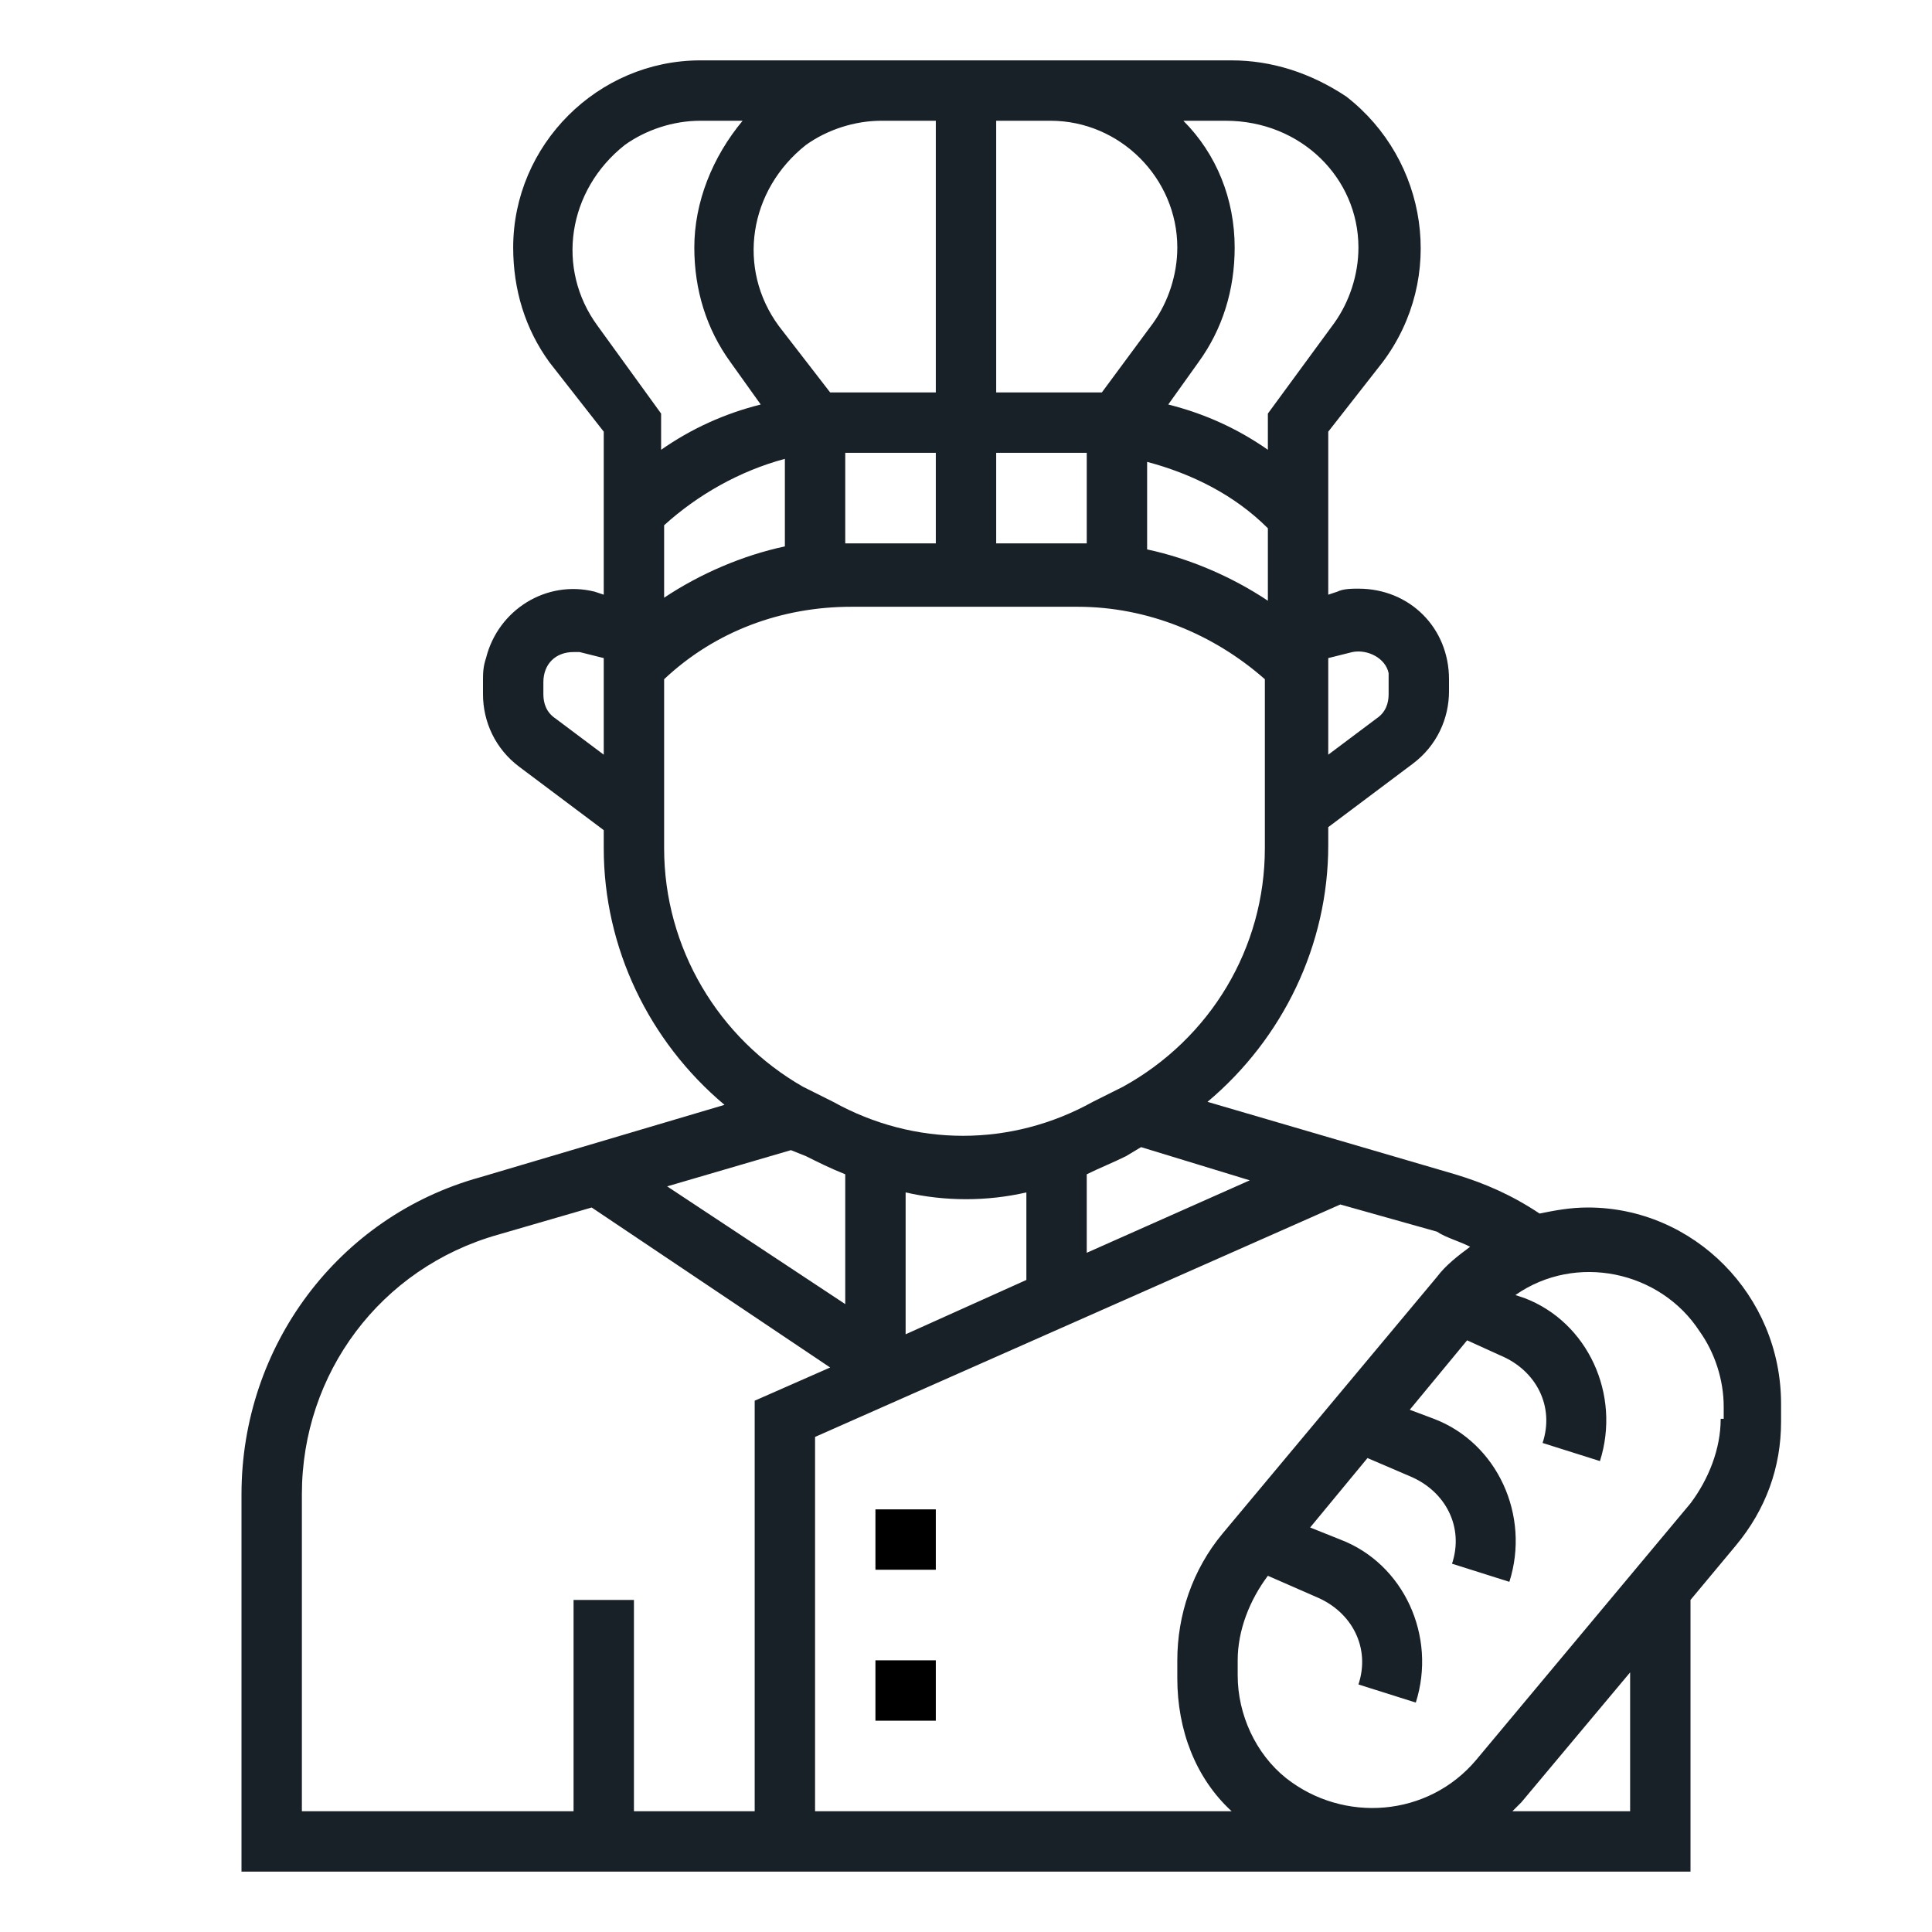 <svg xmlns="http://www.w3.org/2000/svg" xmlns:xlink="http://www.w3.org/1999/xlink" id="Layer_1" x="0px" y="0px" viewBox="0 0 512 512" style="enable-background:new 0 0 512 512;" xml:space="preserve"><style type="text/css">	.st0{fill:#182028;}</style><path class="st0" d="M420.8,320c-4.8,0-8.8,0.8-12.8,1.6c-7.2-4.8-14.4-8-22.4-10.4L320,292c20-16.8,32-41.6,32-68v-4.8l22.4-16.8 c6.4-4.8,9.6-12,9.6-19.2V180c0-13.6-10.4-24-24-24c-1.6,0-4,0-5.6,0.8l-2.4,0.8v-43.2L366.4,96c16.8-22.4,12-53.6-9.6-70.4 c-9.6-6.4-20-9.6-30.4-9.6H185.6C158.4,16,136,38.4,136,65.6c0,11.2,3.2,21.6,9.6,30.4l14.4,18.4v43.2l-2.4-0.8 c-12.8-3.2-25.6,4.8-28.8,17.6c-0.8,2.4-0.8,4-0.8,6.4v3.2c0,7.2,3.2,14.4,9.6,19.2L160,220v4.8c0,26.4,12,51.2,32,68L127.2,312 C89.6,322.4,64,356.8,64,396v100h384v-72l12-14.4c8-9.6,12-20.8,12-32.8V372C472,343.2,448.8,320,420.8,320L420.8,320z M389.6,330.4 c-3.2,2.4-6.4,4.8-8.8,8l-56.8,68c-8,9.6-12,21.6-12,33.6v4.8c0,13.6,4.8,26.4,14.4,35.2H216v-99.2l139.2-61.6l25.6,7.2 C383.2,328,386.4,328.8,389.6,330.4L389.6,330.4z M213.6,306.4c3.2,1.6,6.4,3.2,10.4,4.8v34.4l-47.2-31.2l32.8-9.6L213.6,306.4z  M302.4,304l28.8,8.8L288,332v-20.8c3.2-1.6,7.2-3.2,10.4-4.8L302.4,304z M272,339.2l-32,14.4V316c10.4,2.4,21.6,2.4,32,0V339.2z  M176,139.2c8.8-8,20-14.4,32-17.6v23.2c-11.2,2.4-22.4,7.2-32,13.6V139.2z M224,120h1.6H248v24h-22.4c-0.8,0-1.6,0-1.6,0V120z  M264,120h22.4h1.6v24c-0.8,0-1.6,0-1.6,0H264V120z M304,122.4c12,3.2,23.2,8.8,32,17.6v19.2c-9.6-6.4-20.8-11.2-32-13.6V122.4z  M358.4,172.8c4-0.8,8.8,1.6,9.6,5.6v1.6v4c0,2.4-0.8,4.8-3.2,6.4L352,200v-25.6L358.4,172.8z M360,65.6c0,7.2-2.4,14.4-6.4,20 l-17.6,24v9.6c-8-5.6-16.8-9.6-26.4-12l8-11.2c6.4-8.8,9.6-19.2,9.6-30.4c0-12.8-4.8-24.8-13.6-33.6h11.2 C344.8,32,360,47.2,360,65.6L360,65.6z M312,65.6c0,7.2-2.4,14.4-6.4,20L292,104c-1.6,0-4,0-5.6,0H264V32h14.4 C296.8,32,312,47.2,312,65.6z M248,32v72h-22.4c-1.6,0-4,0-5.6,0l-13.6-17.6c-11.2-15.2-8-36,7.2-48c5.6-4,12.8-6.4,20-6.4H248z  M158.4,86.4c-11.2-15.2-8-36,7.2-48c5.6-4,12.8-6.4,20-6.4h11.2c-8,9.6-12.8,21.6-12.8,33.6c0,11.2,3.2,21.6,9.6,30.4l8,11.2 c-9.6,2.4-18.4,6.4-26.4,12v-9.6L158.4,86.4z M147.2,190.4c-2.4-1.6-3.2-4-3.2-6.4v-3.2c0-4.8,3.2-8,8-8h1.6l6.4,1.6V200 L147.2,190.4z M176,224.8V180c13.6-12.8,31.2-19.2,49.6-19.2h60c18.4,0,36,7.2,49.6,19.2v44.8c0,26.4-14.4,50.4-37.6,63.2l-8,4 c-21.6,12-47.2,12-68.8,0l-8-4C190.4,275.2,176,251.2,176,224.8L176,224.8z M80,396c0-32,20.8-60,52-68.8l24.8-7.2l63.2,42.4 l-20,8.8V480h-32v-56h-16v56H80V396z M432,480h-31.2c0.8-0.8,1.6-1.6,2.4-2.4l28.8-34.4L432,480z M456,376c0,8-3.2,16-8,22.4 l-56.8,68c-12.8,15.2-35.2,16.8-50.4,4.8c-8-6.4-12.8-16.8-12.8-27.2v-4c0-8,3.2-16,8-22.4l12.8,5.6c9.6,4,14.4,13.6,11.2,23.2 l15.2,4.8c5.6-17.6-3.2-36.8-20-43.2l-8-3.2l15.2-18.4l11.2,4.8c9.6,4,14.4,13.6,11.2,23.2l15.2,4.8c5.6-17.6-3.2-36.8-20-43.2 l-6.4-2.4l15.2-18.4l8.8,4c9.6,4,14.4,13.6,11.2,23.2l15.2,4.8c5.6-17.6-3.2-36.8-20-43.2l-2.4-0.8c16-11.2,38.4-6.4,48.8,9.6 c4,5.6,6.4,12.8,6.4,20v3.2L456,376z"></path><path d="M232,400h16v16h-16V400z"></path><path d="M232,440h16v16h-16V440z"></path></svg>